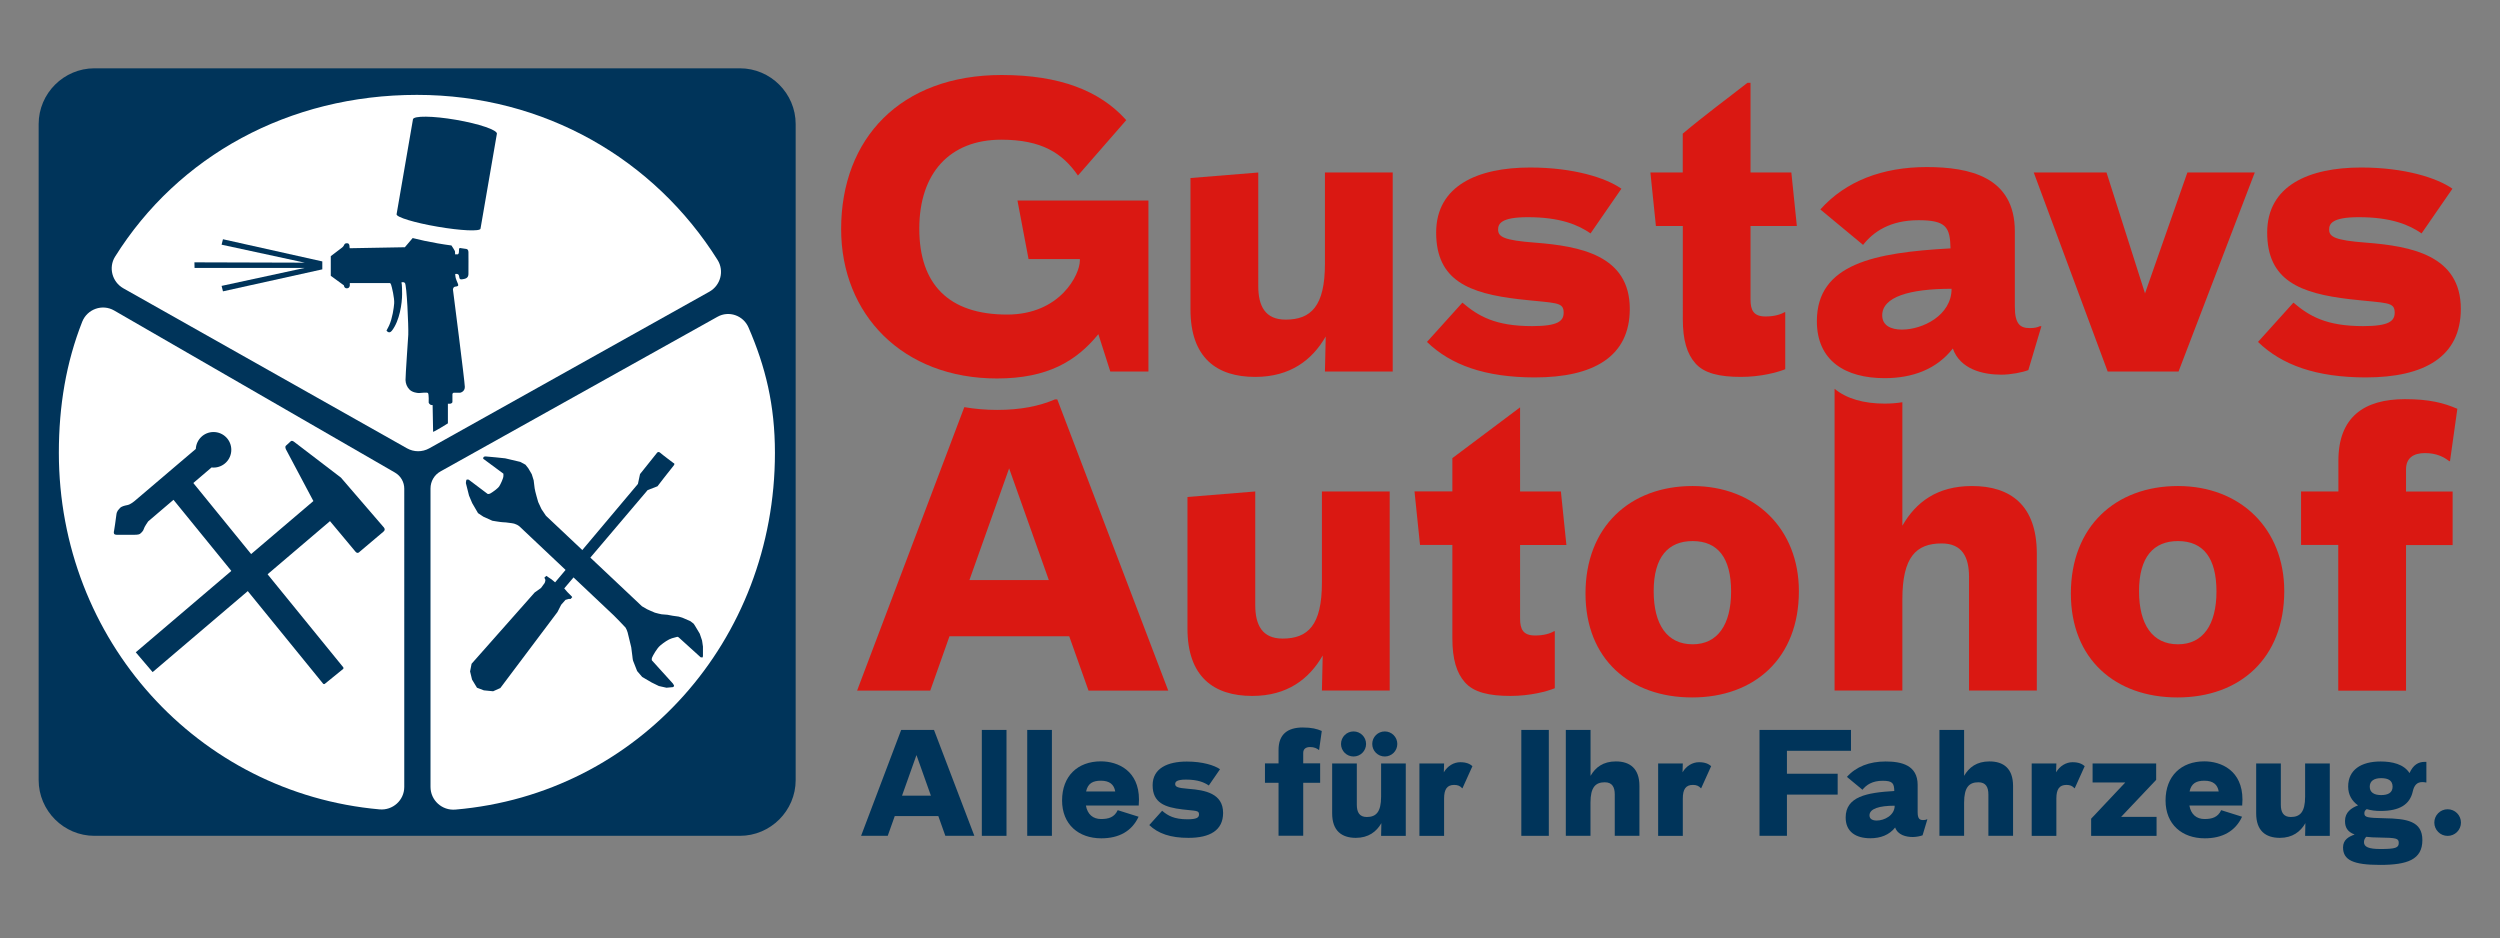 <?xml version="1.0" encoding="utf-8"?>
<!-- Generator: Adobe Illustrator 28.0.0, SVG Export Plug-In . SVG Version: 6.00 Build 0)  -->
<svg version="1.1" id="Ebene_1" xmlns="http://www.w3.org/2000/svg" xmlns:xlink="http://www.w3.org/1999/xlink" x="0px" y="0px"
	 viewBox="0 0 381 143" style="enable-background:new 0 0 381 143;" xml:space="preserve">
<rect x="0" y="0" width="381" height="143" fill="#808080" stroke="none"/>
<style type="text/css">
	.st0{fill:#DA1812;}
	.st1{fill:#00345A;}
	.st2{fill:#FFFFFF;}
</style>
<g>
	<path class="st0" d="M128.19,34.91c0-13.79,9.04-23.48,24.47-23.48c8.9,0,14.9,2.44,18.8,6.68c0.06,0.06,0.18,0.2,0.18,0.2
		l-7.36,8.44c-2.35-3.4-5.52-5.46-11.68-5.46c-7.87,0-12.5,5.11-12.5,13.56c0,8.51,4.52,13.09,13.38,13.09
		c8.1,0,11.09-6.1,11.09-8.22v-0.24h-7.82l-1.69-8.92h19.96v26.06h-5.81l-1.82-5.69c-3.35,4.11-7.75,6.75-15.44,6.75
		C137.58,57.68,128.19,47.94,128.19,34.91z"/>
	<path class="st0" d="M181.43,47.18V27.13l10.33-0.84V43.6c0,3.05,1.06,5.11,4.17,5.11c3.87,0,5.99-2.05,5.99-8.51V26.28h10.33
		v30.34h-10.33l0.12-5.34c-2.06,3.58-5.4,6.16-10.74,6.16C185.42,57.45,181.43,54.51,181.43,47.18z"/>
	<path class="st0" d="M217.47,52.11l5.4-5.99c2.41,2.05,4.99,3.58,10.62,3.58c3.93,0,4.81-0.76,4.81-2.05c0-1.7-1.17-1.41-6.81-2.05
		c-7.57-0.88-12.62-2.82-12.62-10.15c0-7.16,6.34-9.92,14.32-9.92c6.63,0,11.56,1.58,13.91,3.23l-4.7,6.81
		c-1.88-1.29-4.58-2.47-9.57-2.47c-4.05,0-4.52,1-4.52,1.88c0,1.12,0.88,1.64,5.63,2c6.87,0.53,14.44,1.94,14.44,10.09
		c0,7.28-5.52,10.45-14.5,10.45C226.33,57.51,221.11,55.63,217.47,52.11z"/>
	<path class="st0" d="M252.36,34.44l-0.84-8.16h4.93v-5.91c3.24-2.74,6.9-5.43,9.86-7.75h0.47v13.66H273l0.84,8.16h-7.06v11.21
		c0,1.64,0.47,2.58,2.29,2.58c1.29,0,2.29-0.29,2.88-0.65h0.12v8.69c-1.17,0.47-3.7,1.17-6.75,1.17c-3.23,0-5.63-0.53-6.98-2.11
		c-1.23-1.41-1.88-3.46-1.88-6.69V34.44H252.36z"/>
	<path class="st0" d="M292.38,33.56c-4.34,0-6.87,1.76-8.45,3.76l-6.51-5.4c3.87-4.34,9.51-6.46,16.2-6.46
		c6.51,0,13.44,1.47,13.44,9.8v11.45c0,2.7,0.82,3.29,2.29,3.29c0.76,0,1.17-0.12,1.53-0.29h0.23l-1.99,6.69
		c-0.88,0.35-2.7,0.7-4.11,0.7c-2.82,0-6.28-0.82-7.4-3.99c-2.47,3.17-6.16,4.52-10.39,4.52c-5.99,0-10.33-2.64-10.33-8.69
		c0-8.75,8.8-10.45,20.37-11.09C297.19,34.62,296.6,33.56,292.38,33.56z M297.42,44.01c-6.4,0-10.57,1.23-10.57,4.05
		c0,1.52,1.29,2.17,3,2.17C293.02,50.23,297.42,48.06,297.42,44.01z"/>
	<path class="st0" d="M309.94,26.28h11.09l5.87,18.43l6.46-18.43h10.27l-11.62,30.34h-10.8L309.94,26.28z"/>
	<path class="st0" d="M344.12,52.11l5.4-5.99c2.41,2.05,4.99,3.58,10.62,3.58c3.93,0,4.81-0.76,4.81-2.05c0-1.7-1.17-1.41-6.81-2.05
		c-7.57-0.88-12.62-2.82-12.62-10.15c0-7.16,6.34-9.92,14.32-9.92c6.63,0,11.56,1.58,13.91,3.23l-4.7,6.81
		c-1.88-1.29-4.58-2.47-9.57-2.47c-4.05,0-4.52,1-4.52,1.88c0,1.12,0.88,1.64,5.63,2c6.87,0.53,14.44,1.94,14.44,10.09
		c0,7.28-5.52,10.45-14.5,10.45C352.98,57.51,347.76,55.63,344.12,52.11z"/>
	<path class="st0" d="M180.97,95.79V75.74l10.33-0.84v17.31c0,3.05,1.06,5.11,4.17,5.11c3.87,0,5.99-2.05,5.99-8.51V74.9h10.33
		v30.34h-10.33l0.12-5.34c-2.06,3.58-5.4,6.16-10.74,6.16C184.97,106.06,180.97,103.13,180.97,95.79z"/>
	<path class="st0" d="M231.66,62.08V74.9h6.22l0.84,8.16h-7.06v11.21c0,1.64,0.47,2.58,2.29,2.58c1.29,0,2.29-0.29,2.88-0.65h0.12
		v8.69c-1.17,0.47-3.7,1.17-6.75,1.17c-3.23,0-5.63-0.53-6.98-2.11c-1.23-1.41-1.88-3.46-1.88-6.69V83.05h-4.93l-0.84-8.16h5.77
		v-5.07"/>
	<path class="st0" d="M241.63,90.45c0-10.21,6.81-16.38,16.32-16.38c9.51,0,16.2,6.51,16.2,16.02c0,10.27-6.81,16.2-16.26,16.2
		C248.44,106.3,241.63,100.48,241.63,90.45z M263.82,90.15c0-5.11-2-7.69-5.87-7.69c-3.7,0-5.93,2.41-5.93,7.63
		c0,5.1,2.05,8.1,5.93,8.1C261.76,98.2,263.82,95.2,263.82,90.15z"/>
	<path class="st0" d="M315.6,90.45c0-10.21,6.81-16.38,16.32-16.38c9.51,0,16.2,6.51,16.2,16.02c0,10.27-6.81,16.2-16.26,16.2
		C322.41,106.3,315.6,100.48,315.6,90.45z M337.79,90.15c0-5.11-2-7.69-5.87-7.69c-3.7,0-5.93,2.41-5.93,7.63
		c0,5.1,2.05,8.1,5.93,8.1C335.73,98.2,337.79,95.2,337.79,90.15z"/>
	<path class="st0" d="M350.68,83.05V74.9h5.69v-4.68c0-6.63,3.87-9.39,10.15-9.39c3.76,0,5.93,0.59,7.98,1.47l-1.12,7.98h-0.12
		c-0.82-0.64-1.94-1.23-3.7-1.23c-1.76,0-2.88,0.76-2.88,2.47v3.39h7.1v8.16h-7.1v22.19h-10.33V83.05H350.68z"/>
	<path class="st0" d="M161.13,60.87h-0.36c-2.38,1.02-5.23,1.6-8.8,1.6c-1.75,0-3.42-0.15-5.01-0.42l-16.34,43.2h11.15l2.93-8.28
		h18.25l2.94,8.28h12.15L161.13,60.87z M147.74,88.4l6.05-17.02l6.05,17.02H147.74z"/>
	<path class="st0" d="M300.54,74.07c-5.34,0-8.57,2.47-10.62,6.05V61.3c-0.87,0.14-1.77,0.21-2.7,0.21c-3.12,0-5.78-0.72-7.63-2.26
		v45.99h10.33V91.33c0-6.46,2.11-8.51,5.99-8.51c3.11,0,4.17,2.05,4.17,5.11v17.31h10.33v-20.9
		C310.4,77.01,306.41,74.07,300.54,74.07z"/>
</g>
<g>
	<path class="st1" d="M135.29,127.38h-4.06l6.11-16.14h5l6.15,16.14h-4.42l-1.07-3.01h-6.64L135.29,127.38z M139.67,115.07
		l-2.2,6.19h4.4L139.67,115.07z"/>
	<path class="st1" d="M149.63,111.24h3.76v16.14h-3.76V111.24z"/>
	<path class="st1" d="M156.55,111.24h3.76v16.14h-3.76V111.24z"/>
	<path class="st1" d="M167.8,124.82c1.15,0,2.03-0.26,2.54-1.35l3.18,1c-1.03,2.22-3.01,3.29-5.68,3.29c-3.46,0-5.98-2.11-5.98-5.77
		c0-3.71,2.37-5.96,5.91-5.96c2.58,0,5.81,1.41,5.81,5.83c0,0.28-0.02,0.66-0.04,0.9h-8.05
		C165.73,124.12,166.59,124.82,167.8,124.82z M169.96,120.62c-0.17-1.05-0.85-1.64-2.18-1.64c-1.2,0-1.99,0.38-2.26,1.64H169.96z"/>
	<path class="st1" d="M175.15,125.74l1.96-2.18c0.88,0.75,1.82,1.3,3.87,1.3c1.43,0,1.75-0.28,1.75-0.75c0-0.62-0.43-0.51-2.48-0.75
		c-2.75-0.32-4.59-1.02-4.59-3.69c0-2.6,2.31-3.61,5.21-3.61c2.41,0,4.21,0.58,5.06,1.17l-1.71,2.48c-0.68-0.47-1.67-0.9-3.48-0.9
		c-1.47,0-1.64,0.36-1.64,0.68c0,0.41,0.32,0.6,2.05,0.73c2.5,0.19,5.25,0.7,5.25,3.67c0,2.65-2.01,3.8-5.27,3.8
		C178.38,127.7,176.48,127.02,175.15,125.74z"/>
	<path class="st1" d="M192.78,119.31v-2.97h2.07v-2.05c0-2.41,1.41-3.42,3.69-3.42c1.37,0,2.16,0.21,2.9,0.53l-0.41,2.9H201
		c-0.3-0.24-0.7-0.45-1.34-0.45c-0.64,0-1.05,0.28-1.05,0.9v1.58h2.58v2.97h-2.58v8.07h-3.76v-8.07H192.78z"/>
	<path class="st1" d="M203.02,123.95v-7.6h3.76v6.3c0,1.11,0.38,1.86,1.52,1.86c1.41,0,2.18-0.75,2.18-3.1v-5.06h3.76v11.04h-3.76
		l0.04-1.94c-0.75,1.3-1.96,2.24-3.91,2.24C204.48,127.68,203.02,126.62,203.02,123.95z"/>
	<path class="st1" d="M216.32,116.35h3.76l-0.04,1.35c0.56-0.98,1.54-1.54,2.5-1.54c0.94,0,1.47,0.26,1.86,0.6l-1.52,3.37h-0.04
		c-0.32-0.36-0.68-0.51-1.22-0.51c-1.07,0-1.54,0.64-1.54,2.07v5.7h-3.76V116.35z"/>
	<path class="st1" d="M231.85,111.24h4.19v16.14h-4.19V111.24z"/>
	<path class="st1" d="M238.64,111.24h3.76v7c0.75-1.3,1.92-2.2,3.86-2.2c2.13,0,3.59,1.07,3.59,3.74v7.6h-3.76v-6.3
		c0-1.11-0.38-1.86-1.52-1.86c-1.41,0-2.18,0.75-2.18,3.1v5.06h-3.76V111.24z"/>
	<path class="st1" d="M252.7,116.35h3.76l-0.04,1.35c0.56-0.98,1.54-1.54,2.5-1.54c0.94,0,1.47,0.26,1.86,0.6l-1.52,3.37h-0.04
		c-0.32-0.36-0.68-0.51-1.22-0.51c-1.07,0-1.54,0.64-1.54,2.07v5.7h-3.76V116.35z"/>
	<path class="st1" d="M268.15,111.24h13.94v3.18h-9.76v3.5h7.73v3.18h-7.73v6.28h-4.18V111.24z"/>
	<path class="st1" d="M286.91,118.99c-1.58,0-2.5,0.64-3.07,1.37l-2.37-1.96c1.41-1.58,3.46-2.35,5.89-2.35
		c2.37,0,4.89,0.53,4.89,3.57v4.16c0,0.98,0.3,1.2,0.83,1.2c0.28,0,0.43-0.04,0.56-0.11h0.09L293,127.3
		c-0.32,0.13-0.98,0.26-1.49,0.26c-1.03,0-2.28-0.3-2.69-1.45c-0.9,1.15-2.24,1.64-3.78,1.64c-2.18,0-3.76-0.96-3.76-3.16
		c0-3.18,3.2-3.8,7.41-4.04C288.66,119.38,288.45,118.99,286.91,118.99z M288.75,122.79c-2.33,0-3.84,0.45-3.84,1.47
		c0,0.56,0.47,0.79,1.09,0.79C287.15,125.06,288.75,124.27,288.75,122.79z"/>
	<path class="st1" d="M295.57,111.24h3.76v7c0.75-1.3,1.92-2.2,3.87-2.2c2.13,0,3.59,1.07,3.59,3.74v7.6h-3.76v-6.3
		c0-1.11-0.38-1.86-1.52-1.86c-1.41,0-2.18,0.75-2.18,3.1v5.06h-3.76V111.24z"/>
	<path class="st1" d="M309.63,116.35h3.76l-0.04,1.35c0.56-0.98,1.54-1.54,2.5-1.54c0.94,0,1.47,0.26,1.86,0.6l-1.52,3.37h-0.04
		c-0.32-0.36-0.68-0.51-1.22-0.51c-1.07,0-1.54,0.64-1.54,2.07v5.7h-3.76V116.35z"/>
	<path class="st1" d="M318.7,124.76l5.19-5.51h-4.98v-2.9h9.69v2.5l-5.34,5.64h5.4v2.9h-9.97V124.76z"/>
	<path class="st1" d="M335.97,124.82c1.15,0,2.03-0.26,2.54-1.35l3.18,1c-1.03,2.22-3.01,3.29-5.68,3.29
		c-3.46,0-5.98-2.11-5.98-5.77c0-3.71,2.37-5.96,5.91-5.96c2.58,0,5.81,1.41,5.81,5.83c0,0.28-0.02,0.66-0.04,0.9h-8.05
		C333.9,124.12,334.75,124.82,335.97,124.82z M338.13,120.62c-0.17-1.05-0.85-1.64-2.18-1.64c-1.2,0-1.99,0.38-2.26,1.64H338.13z"/>
	<path class="st1" d="M343.84,123.95v-7.6h3.76v6.3c0,1.11,0.38,1.86,1.52,1.86c1.41,0,2.18-0.75,2.18-3.1v-5.06h3.76v11.04h-3.76
		l0.04-1.94c-0.75,1.3-1.96,2.24-3.91,2.24C345.29,127.68,343.84,126.62,343.84,123.95z"/>
	<path class="st1" d="M357.86,119.87c0-2.54,1.96-3.82,4.95-3.82c1.77,0,3.54,0.41,4.4,1.77c0.56-1.26,1.35-1.71,2.31-1.71h0.26
		v3.14h-0.06c-0.21-0.04-0.38-0.06-0.56-0.06c-0.81,0-1.24,0.49-1.45,1.41c-0.45,2.03-2.03,2.99-4.91,2.99
		c-0.77,0-1.49-0.09-2.11-0.28c-0.26,0.17-0.36,0.36-0.36,0.64c0,0.6,0.41,0.7,3.05,0.75c3.42,0.06,5.79,0.43,5.79,3.33
		c0,2.99-2.31,3.78-6.45,3.78c-4.08,0-5.64-0.73-5.64-2.67c0-1.15,0.85-1.64,1.77-1.96c-1.13-0.43-1.47-1.11-1.47-2.07
		c0-1.32,0.96-1.99,1.99-2.37C358.44,122.09,357.86,121.13,357.86,119.87z M360.27,128.34c0,0.73,0.7,1.05,2.52,1.05
		c2.28,0,2.78-0.19,2.78-0.92c0-0.71-0.34-0.79-2.97-0.83c-0.77,0-1.41-0.04-1.99-0.11C360.4,127.77,360.27,128,360.27,128.34z
		 M364.63,119.89c0-0.94-0.66-1.3-1.75-1.3c-1.07,0-1.73,0.43-1.73,1.3s0.66,1.28,1.73,1.28
		C363.95,121.17,364.63,120.81,364.63,119.89z"/>
	<circle class="st1" cx="206.28" cy="113.38" r="1.91"/>
	<circle class="st1" cx="211.04" cy="113.38" r="1.91"/>
	<circle class="st1" cx="373.02" cy="125.36" r="2.03"/>
</g>
<g>
	<g>
		<path class="st1" d="M121.26,118.88c0,4.68-3.83,8.5-8.5,8.5H14.39c-4.68,0-8.5-3.83-8.5-8.5V18.91c0-4.68,3.83-8.5,8.5-8.5h98.37
			c4.68,0,8.5,3.83,8.5,8.5V118.88z"/>
	</g>
	<path class="st2" d="M65.41,68.33l42.69-23.87c1.72-0.96,2.31-3.17,1.26-4.84c-9.61-15.31-26.35-25.16-45.82-25.16
		c-19.55,0-36.4,9.32-46,24.65c-1.04,1.66-0.45,3.86,1.26,4.83l43.22,24.38C63.07,68.91,64.35,68.92,65.41,68.33z"/>
	<path class="st2" d="M65.61,74.44v45.48c0,2.05,1.76,3.64,3.8,3.46C97.26,121,118.1,97.58,118.1,69.02
		c0-7.29-1.43-13.12-4.03-19.12c-0.79-1.83-2.99-2.6-4.73-1.62l-42.2,23.56C66.19,72.36,65.61,73.36,65.61,74.44z"/>
	<path class="st2" d="M60.19,72.02L17.4,47.32c-1.8-1.04-4.1-0.22-4.87,1.71c-2.44,6.2-3.56,12.79-3.56,19.98
		c0,28.48,21.1,51.86,48.87,54.34c2.02,0.18,3.77-1.39,3.77-3.42V74.5C61.62,73.48,61.08,72.53,60.19,72.02z"/>
	<path class="st1" d="M69.5,18.26c-3.53-0.61-6.48-0.64-6.57-0.07c0,0.01,0,0.02,0,0.03l0,0l-2.49,14.43
		c-0.08,0.44,2.73,1.3,6.26,1.9c3.53,0.61,6.46,0.74,6.53,0.3l2.49-14.43l0,0c0-0.01,0.01-0.02,0.01-0.03
		C75.82,19.82,73.03,18.87,69.5,18.26z"/>
	<path class="st1" d="M58.43,80.3l-6.47-7.51c-0.69-0.53-6.69-5.1-7.09-5.42c-0.42-0.34-0.58-0.1-0.58-0.1s-0.54,0.48-0.72,0.66
		c-0.18,0.18,0,0.54,0,0.54l4.19,7.89L20.69,99.41l2.57,3.02l27.03-23.01c1.71,2.05,3.7,4.44,3.89,4.66c0.34,0.4,0.64,0,0.64,0
		l3.61-3.05C58.87,80.68,58.43,80.3,58.43,80.3z"/>
	<path class="st1" d="M52.3,101.68L29.46,73.61l2.78-2.37c0.1,0.01,0.2,0.02,0.3,0.02c1.5,0,2.71-1.21,2.71-2.71
		s-1.21-2.71-2.71-2.71c-1.45,0-2.63,1.14-2.7,2.58l-2.72,2.31l-3.02,2.57l-3.62,3.08c-0.01,0.01-0.59,0.5-1.05,0.59
		c-0.47,0.09-0.95,0.21-1.16,0.47c-0.21,0.26-0.48,0.42-0.54,1.05c-0.06,0.63-0.35,2.42-0.35,2.42s-0.08,0.24,0,0.42
		c0.08,0.18,0.41,0.17,0.41,0.17l2.69,0c0,0,0.61,0.01,0.82-0.12c0.21-0.14,0.57-0.51,0.62-0.78c0.05-0.27,0.66-1.14,0.66-1.14
		l3.86-3.29l22.79,28.01c0.07,0.09,0.2,0.1,0.28,0.03l2.77-2.25C52.36,101.9,52.37,101.77,52.3,101.68z"/>
	<path class="st1" d="M107.03,97.85l-0.04-0.25l-0.35-1.03l-0.73-1.22l-0.2-0.3l-0.49-0.38l-1.1-0.48l-0.68-0.22l-0.93-0.13
		l-0.8-0.15l-0.87-0.07c0,0-0.84-0.17-1.04-0.25c-0.2-0.07-1.18-0.52-1.18-0.52l-0.78-0.45l0,0L83.2,78.6l0,0l-0.68-1.01l-0.5-1.08
		c0,0-0.48-1.62-0.54-2.09c-0.06-0.46-0.15-1.22-0.15-1.22l-0.29-0.93l-0.52-0.89l-0.44-0.56l-0.8-0.43l-2.29-0.54
		c0,0-2.71-0.29-2.98-0.29c-0.27,0-0.33,0.1-0.37,0.23C73.59,69.94,73.76,70,73.76,70l2.96,2.19c0,0,0,0,0,0.35s-0.41,1.2-0.62,1.55
		c-0.21,0.35-1.08,0.95-1.35,1.1c-0.27,0.15-0.44,0.08-0.44,0.08l-2.88-2.17c0,0-0.23-0.04-0.31,0C71.03,73.13,71,73.63,71,73.63
		l0.48,1.9l0.48,1.14l0.89,1.53l0.81,0.54l1.37,0.62c0,0,1.33,0.23,1.62,0.23s0.44,0.02,1.32,0.14c0.71,0.09,1.11,0.41,1.24,0.53
		l0.05,0.05l0,0l0,0l14.28,13.48l0,0c0,0,1.67,1.68,1.79,1.85c0.12,0.17,0.25,0.51,0.32,0.74c0.07,0.23,0.55,2.26,0.55,2.26
		l0.17,1.33c0,0,0.06,0.64,0.12,0.75c0.06,0.12,0.61,1.55,0.61,1.55l0.77,0.9l1.44,0.84l1.1,0.54l1.16,0.26l0.97-0.09
		c0,0,0.19-0.09,0.19-0.19c0-0.1-0.2-0.38-0.2-0.38l-3.18-3.51c0,0-0.07-0.19,0.03-0.44c0.1-0.25,0.71-1.38,1.25-1.83
		c0.54-0.45,1.22-0.93,1.78-1.1c0.57-0.17,0.81-0.22,0.81-0.22s0.13,0,0.25,0.12c0.12,0.12,3.31,3,3.31,3l0.28,0.03l0.07-0.19v-1.47
		L107.03,97.85z"/>
	<path class="st1" d="M102.63,70.56c0,0-1.66-1.24-1.99-1.54c-0.33-0.3-0.52,0-0.52,0l-2.58,3.23l-0.32,1.5l-12.62,15l-0.54-0.45
		l-0.8-0.54l-0.3,0.28c0,0,0.07,0.16,0.14,0.28s-0.09,0.52-0.09,0.52l-0.56,0.77l-0.96,0.68l-9.62,10.87l-0.23,1.17l0.3,1.24
		l0.75,1.24l1.05,0.4l1.41,0.14l1.1-0.49l8.71-11.59l0.56-1.1l0.66-0.75l0.49-0.14h0.3L87.21,91l-0.09-0.12l-0.66-0.66l-0.47-0.55
		L98.7,74.69l1.5-0.58c0,0,2.1-2.74,2.43-3.11C102.96,70.63,102.63,70.56,102.63,70.56z"/>
	<polygon class="st1" points="33.98,36.46 33.77,37.29 46.45,40.03 29.63,39.98 29.65,40.83 46.44,40.83 33.77,43.57 33.98,44.4 
		49.12,41.05 49.12,39.84 	"/>
	<g>
		<path class="st1" d="M71.07,37.94c-0.37-0.06-0.88-0.13-0.88-0.13s-0.26-0.15-0.24,0.37c0.02,0.52-0.17,0.58-0.17,0.58h-0.43
			c0,0,0.02-0.37-0.02-0.49c-0.03-0.1-0.37-0.61-0.53-0.86c-0.66-0.09-1.36-0.19-2.09-0.32c-1.43-0.25-2.74-0.53-3.82-0.81
			l-1.19,1.4l-8.41,0.15l-0.04-0.43c0,0-0.04-0.3-0.28-0.32c-0.24-0.02-0.43,0-0.52,0.24c-0.09,0.24-0.32,0.41-0.32,0.41l-1.72,1.31
			v2.99l2,1.46c0,0,0.02,0.45,0.45,0.45c0.43,0,0.45-0.43,0.45-0.43v-0.37h6.07c0,0,0.11-0.06,0.22,0.24
			c0.11,0.3,0.54,2.09,0.47,2.88c-0.06,0.72-0.26,2.17-0.74,3.28c-0.05,0.12-0.1,0.23-0.16,0.33c-0.13,0.24-0.21,0.4-0.27,0.51
			c0.06,0.08,0.41,0.55,0.83,0.01c1.19-1.53,1.55-4.19,1.55-5.56c0-1.47-0.07-1.73-0.12-1.76c0.08-0.05,0.32-0.16,0.55,0.06
			c0.28,0.28,0.56,6.56,0.51,7.89c-0.01,0.28-0.44,6.39-0.42,6.9c0.02,0.52,0.2,1.04,0.62,1.46c0.42,0.42,1.16,0.52,1.44,0.52
			c0.28,0,1.2-0.15,1.36,0s0.11,1.46,0.11,1.46s0.13,0.37,0.49,0.37c0.04,0,0.08,0,0.11,0L66,65.47c0,0,0,0.15,0,0.32
			c0,0.15,2.26-1.27,2.26-1.27v-2.99h0.3c0,0,0.39-0.02,0.39-0.3c0-0.28,0-1.12,0-1.12s-0.02-0.26,0.26-0.26c0.28,0,0.92,0,0.92,0
			s0.71-0.13,0.71-0.88s-1.81-14.84-1.81-14.84s0-0.41,0.37-0.45c0.37-0.04,0.49-0.11,0.41-0.37c-0.09-0.26-0.41-0.9-0.41-1.23
			c0-0.32-0.11-0.34,0.13-0.34s0.41,0.06,0.45,0.43c0.04,0.37,0.15,0.45,0.49,0.39c0.34-0.06,0.9-0.11,0.92-0.77
			c0.02-0.67,0-3.27,0-3.27S71.44,38,71.07,37.94z"/>
	</g>
</g>
<g>
</g>
<g>
</g>
<g>
</g>
<g>
</g>
<g>
</g>
<g>
</g>
<g>
</g>
<g>
</g>
<g>
</g>
<g>
</g>
<g>
</g>
<g>
</g>
<g>
</g>
<g>
</g>
<g>
</g>
</svg>
